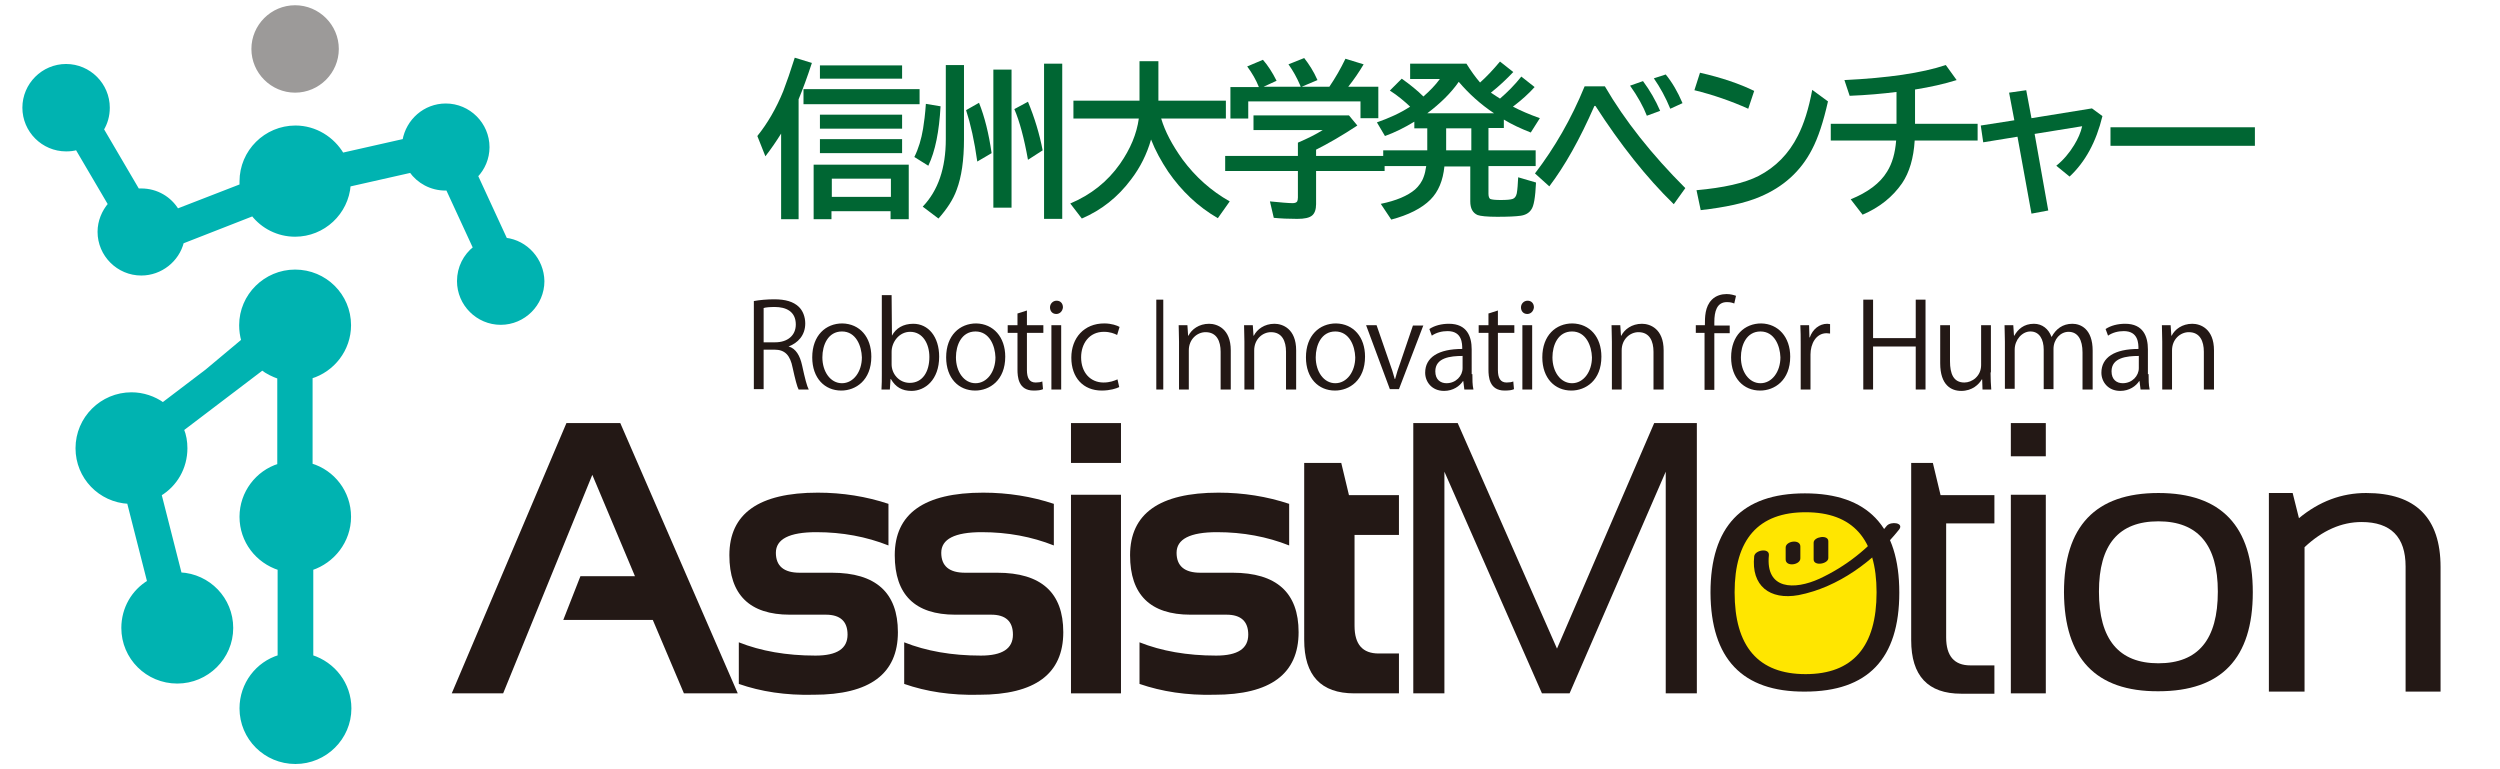 <?xml version="1.0" encoding="utf-8"?>
<!-- Generator: Adobe Illustrator 26.2.1, SVG Export Plug-In . SVG Version: 6.00 Build 0)  -->
<svg version="1.1" xmlns="http://www.w3.org/2000/svg" xmlns:xlink="http://www.w3.org/1999/xlink" x="0px" y="0px"
	 viewBox="0 0 715 220" style="enable-background:new 0 0 715 220;" xml:space="preserve">
<style type="text/css">
	.st0{fill:#231815;}
	.st1{fill:none;stroke:#231815;stroke-width:1.996;stroke-miterlimit:10;}
	.st2{fill:#FFE600;}
	.st3{fill:none;stroke:#FFE600;}
	.st4{fill:#9C9A99;}
	.st5{fill:none;stroke:#9C9A99;}
	.st6{fill:#00B3B1;}
	.st7{fill:none;stroke:#00B3B1;}
	.st8{fill:#006633;}
</style>
<g id="レイヤー_1_xA0_画像_00000123434672039652426440000009986926053356021178_">
	<g>
		<path class="st0" d="M225.6,99.1c2,0.6,3.2,2.6,3.8,5.4c0.8,3.7,1.4,6,1.9,6.9h-2.9c-0.4-0.7-1-3-1.7-6.2
			c-0.7-3.6-2.2-5.2-5.2-5.2h-3.1v11.3h-2.8V86.1c1.6-0.3,3.8-0.5,5.8-0.5c3.3,0,5.5,0.7,7,2.1c1.2,1.1,1.9,2.9,1.9,4.8
			c0,3.4-2.1,5.6-4.8,6.6V99.1z M221.7,97.9c3.6,0,5.9-2,5.9-5.1c0-3.8-2.9-5-6-5c-1.5,0-2.6,0.1-3.2,0.3v9.8H221.7z"/>
		<path class="st0" d="M249.2,102c0,6.8-4.5,9.7-8.6,9.7c-4.7,0-8.3-3.5-8.3-9.5c0-6.3,3.9-9.7,8.6-9.7
			C245.9,92.6,249.2,96.4,249.2,102 M240.8,94.8c-4,0-5.6,3.9-5.6,7.4c0,4.1,2.3,7.4,5.6,7.4c3.3,0,5.7-3.3,5.7-7.4
			C246.4,98.9,244.8,94.8,240.8,94.8"/>
		<path class="st0" d="M255.1,96c1.1-2.1,3.2-3.4,6.1-3.4c4.3,0,7.4,3.7,7.4,9.4c0,6.7-4.1,9.8-7.9,9.8c-2.7,0-4.6-1.1-5.9-3.4h-0.1
			l-0.2,3h-2.4c0.1-1.2,0.1-3.1,0.1-4.5V84.4h2.8L255.1,96L255.1,96z M255,104.2c0,2.7,2.1,5.3,5.2,5.3c3.6,0,5.6-3.1,5.6-7.4
			c0-3.8-1.9-7.2-5.5-7.2c-3.2,0-5.3,3-5.3,5.7V104.2z"/>
		<path class="st0" d="M287.5,102c0,6.8-4.5,9.7-8.6,9.7c-4.7,0-8.3-3.5-8.3-9.5c0-6.3,3.9-9.7,8.6-9.7
			C284.1,92.6,287.5,96.4,287.5,102 M279,94.8c-4,0-5.6,3.9-5.6,7.4c0,4.1,2.3,7.4,5.6,7.4c3.3,0,5.7-3.3,5.7-7.4
			C284.6,98.9,283,94.8,279,94.8"/>
		<path class="st0" d="M290.9,89.7l2.8-0.9V93h4.7v2.2h-4.7v10.6c0,2.3,0.7,3.6,2.5,3.6c0.8,0,1.4-0.1,1.9-0.3l0.2,2.2
			c-0.6,0.3-1.5,0.4-2.7,0.4c-4.4,0-4.6-4-4.6-6V95.2h-2.8V93h2.8V89.7z"/>
		<path class="st0" d="M302.1,89.8c-1.1,0-1.8-0.8-1.8-1.9c0-1,0.8-1.9,1.9-1.9c1.1,0,1.8,0.8,1.8,1.9
			C303.9,89,303.1,89.8,302.1,89.8 M303.5,111.4h-2.8V93h2.8V111.4z"/>
		<path class="st0" d="M320.1,110.7c-0.8,0.4-2.6,1-5,1c-5.3,0-8.7-3.7-8.7-9.4c0-5.7,3.7-9.8,9.4-9.8c2.1,0,3.7,0.6,4.4,1l-0.7,2.3
			c-0.8-0.4-2-0.9-3.8-0.9c-4.2,0-6.5,3.4-6.5,7.3c0,4.4,2.7,7.2,6.4,7.2c1.8,0,3.1-0.5,4-0.9L320.1,110.7z"/>
		<line class="st1" x1="331.7" y1="111.4" x2="331.7" y2="85.7"/>
		<path class="st0" d="M351.9,111.4h-2.8v-10.8c0-3-1.1-5.6-4.3-5.6c-2.4,0-4.8,2-4.8,5.2v11.2h-2.8V97.7c0-1.9-0.1-3.3-0.1-4.7h2.5
			l0.2,3h0.1c0.9-1.8,3-3.4,5.9-3.4c2.3,0,6.2,1.4,6.2,7.6V111.4z"/>
		<path class="st0" d="M370.6,111.4h-2.8v-10.8c0-3-1.1-5.6-4.3-5.6c-2.4,0-4.8,2-4.8,5.2v11.2h-2.8V97.7c0-1.9-0.1-3.3-0.1-4.7h2.5
			l0.2,3h0.1c0.9-1.8,3-3.4,5.9-3.4c2.3,0,6.2,1.4,6.2,7.6V111.4z"/>
		<path class="st0" d="M390.4,102c0,6.8-4.5,9.7-8.6,9.7c-4.7,0-8.3-3.5-8.3-9.5c0-6.3,3.9-9.7,8.6-9.7
			C387.1,92.6,390.4,96.4,390.4,102 M381.9,94.8c-4,0-5.6,3.9-5.6,7.4c0,4.1,2.3,7.4,5.6,7.4c3.3,0,5.7-3.3,5.7-7.4
			C387.5,98.9,385.9,94.8,381.9,94.8"/>
		<path class="st0" d="M407.1,93l-7,18.3h-2.6L390.7,93h3l3.7,10.7c0.6,1.6,1.1,3.2,1.5,4.7h0.1c0.4-1.5,0.9-3.1,1.5-4.7l3.6-10.6
			H407.1z"/>
		<path class="st0" d="M421.1,107c0,1.5,0,3.1,0.3,4.4h-2.6l-0.3-2.4h-0.1c-0.9,1.4-2.8,2.8-5.4,2.8c-3.5,0-5.4-2.6-5.4-5.2
			c0-4.4,3.8-6.8,10.6-6.8c0-1.5,0-5.1-4.2-5.1c-1.6,0-3.2,0.4-4.5,1.3l-0.7-1.9c1.5-1,3.5-1.5,5.6-1.5c5.2,0,6.5,3.7,6.5,7.3V107z
			 M418.3,101.8c-3.5,0-7.8,0.5-7.8,4.4c0,2.4,1.5,3.4,3.2,3.4c2.7,0,4.6-2.1,4.6-4.3V101.8z"/>
		<path class="st0" d="M425.6,89.7l2.8-0.9V93h4.7v2.2h-4.7v10.6c0,2.3,0.7,3.6,2.5,3.6c0.8,0,1.4-0.1,1.9-0.3l0.2,2.2
			c-0.6,0.3-1.5,0.4-2.7,0.4c-4.4,0-4.6-4-4.6-6V95.2h-2.8V93h2.8V89.7z"/>
		<path class="st0" d="M436.8,89.8c-1.1,0-1.8-0.8-1.8-1.9c0-1,0.8-1.9,1.9-1.9c1.1,0,1.8,0.8,1.8,1.9
			C438.6,89,437.8,89.8,436.8,89.8 M438.2,111.4h-2.8V93h2.8V111.4z"/>
		<path class="st0" d="M458,102c0,6.8-4.5,9.7-8.6,9.7c-4.7,0-8.3-3.5-8.3-9.5c0-6.3,3.9-9.7,8.6-9.7C454.7,92.6,458,96.4,458,102
			 M449.6,94.8c-4,0-5.6,3.9-5.6,7.4c0,4.1,2.3,7.4,5.6,7.4c3.3,0,5.7-3.3,5.7-7.4C455.2,98.9,453.6,94.8,449.6,94.8"/>
		<path class="st0" d="M475.7,111.4h-2.8v-10.8c0-3-1.1-5.6-4.3-5.6c-2.4,0-4.8,2-4.8,5.2v11.2H461V97.7c0-1.9-0.1-3.3-0.1-4.7h2.5
			l0.2,3h0.1c0.9-1.8,3-3.4,5.9-3.4c2.3,0,6.2,1.4,6.2,7.6V111.4z"/>
		<path class="st0" d="M487.6,93c0-2.3,0-5.3,2-7.3c1.2-1.2,2.8-1.6,4.2-1.6c1.2,0,2.1,0.3,2.7,0.5l-0.5,2.2
			c-0.5-0.2-1.1-0.4-2.1-0.4c-2.9,0-3.6,2.7-3.6,5.7v1h4.4v2.2h-4.4v16.2h-2.8V95.2h-2.5V93H487.6z"/>
		<path class="st0" d="M512,102c0,6.8-4.5,9.7-8.6,9.7c-4.7,0-8.3-3.5-8.3-9.5c0-6.3,3.9-9.7,8.6-9.7C508.6,92.6,512,96.4,512,102
			 M503.5,94.8c-4,0-5.6,3.9-5.6,7.4c0,4.1,2.3,7.4,5.6,7.4c3.3,0,5.7-3.3,5.7-7.4C509.1,98.9,507.5,94.8,503.5,94.8"/>
		<path class="st0" d="M523.4,95.4c-0.3,0-0.6-0.1-1-0.1c-3,0-4.6,3-4.6,6.1v10H515V98.5c0-2,0-3.7-0.1-5.5h2.5l0.1,3.5h0.1
			c0.8-2.3,2.7-3.9,5-3.9c0.3,0,0.5,0.1,0.8,0.1V95.4z"/>
		<polygon class="st0" points="550.7,111.4 547.9,111.4 547.9,99.1 535.7,99.1 535.7,111.4 532.9,111.4 532.9,85.7 535.7,85.7 
			535.7,96.7 547.9,96.7 547.9,85.7 550.7,85.7 		"/>
		<path class="st0" d="M569.3,106.5c0,1.9,0.1,3.5,0.2,4.9H567l-0.1-2.9h-0.1c-0.8,1.4-2.7,3.3-5.9,3.3c-2.8,0-6-1.6-6-7.9V93h2.8
			v10.3c0,3.6,1,6.1,4.1,6.1c2.2,0,4.8-1.8,4.8-5V93h2.8V106.5z"/>
		<path class="st0" d="M598.4,111.4h-2.8v-10.6c0-3.6-1.3-5.9-4-5.9c-2.3,0-4.3,2.1-4.3,4.9v11.5h-2.8V100c0-2.9-1.2-5.2-3.8-5.2
			c-2.4,0-4.5,2.4-4.5,5.2v11.2h-2.8V97.7c0-1.9-0.1-3.2-0.1-4.7h2.5l0.2,3h0.1c1-1.8,2.7-3.4,5.6-3.4c2.4,0,4.2,1.5,5,3.7h0.1
			c1.2-2.2,3.1-3.7,5.9-3.7c2.3,0,5.8,1.4,5.8,7.7V111.4z"/>
		<path class="st0" d="M614.5,107c0,1.5,0,3.1,0.3,4.4h-2.6l-0.3-2.4h-0.1c-0.9,1.4-2.8,2.8-5.4,2.8c-3.5,0-5.4-2.6-5.4-5.2
			c0-4.4,3.8-6.8,10.6-6.8c0-1.5,0-5.1-4.2-5.1c-1.6,0-3.2,0.4-4.5,1.3l-0.7-1.9c1.5-1,3.5-1.5,5.6-1.5c5.2,0,6.5,3.7,6.5,7.3V107z
			 M611.7,101.8c-3.5,0-7.8,0.5-7.8,4.4c0,2.4,1.5,3.4,3.2,3.4c2.7,0,4.6-2.1,4.6-4.3V101.8z"/>
		<path class="st0" d="M633.1,111.4h-2.8v-10.8c0-3-1.1-5.6-4.3-5.6c-2.4,0-4.8,2-4.8,5.2v11.2h-2.8V97.7c0-1.9-0.1-3.3-0.1-4.7h2.5
			l0.2,3h0.1c0.9-1.8,3-3.4,5.9-3.4c2.3,0,6.2,1.4,6.2,7.6V111.4z"/>
		<path class="st0" d="M489.2,169.5c0-18.9,9-28.4,27-28.4c18,0,27,9.5,27,28.4c0,18.9-9,28.3-27,28.3
			C498.3,197.9,489.3,188.4,489.2,169.5"/>
		<path class="st2" d="M516.4,192.3c13.2,0,19.8-7.6,19.8-22.9c0-15-6.6-22.4-19.8-22.4c-13.2,0-19.8,7.5-19.8,22.4
			C496.6,184.7,503.2,192.3,516.4,192.3"/>
		<path class="st3" d="M516.4,192.3c13.2,0,19.8-7.6,19.8-22.9c0-15-6.6-22.4-19.8-22.4c-13.2,0-19.8,7.5-19.8,22.4
			C496.6,184.7,503.2,192.3,516.4,192.3z"/>
		<path class="st0" d="M510.7,156.6v3.4c0,2.2,4.2,1.6,4.2-0.3v-3.4C514.9,154.1,510.7,154.7,510.7,156.6"/>
		<path class="st0" d="M518.7,155.2v4.8c0,2,4.2,1.3,4.2-0.4v-4.8C522.9,152.8,518.7,153.5,518.7,155.2"/>
		<path class="st0" d="M501.7,159.1c-0.9,8.4,4.4,12.6,12.7,11.1c11.3-2.2,21.6-9.8,28.7-18.7c1.6-2-2.3-2.5-3.5-1.1
			c-5.2,6.5-11.7,11.6-19.2,15.1c-7.2,3.3-15.5,3.2-14.5-6.7C506.1,156.6,501.9,157.3,501.7,159.1"/>
		<path class="st0" d="M590.3,169.4c0-18.9,9-28.4,27-28.4c18,0,27,9.5,27,28.4c0,18.9-9,28.3-27,28.3
			C599.4,197.8,590.4,188.3,590.3,169.4 M617.3,189.7c11.4,0,17-6.8,17-20.5c0-13.4-5.7-20.1-17-20.1c-11.4,0-17,6.7-17,20.1
			C600.3,182.9,606,189.7,617.3,189.7"/>
		<path class="st0" d="M648.9,197.8V141h6.8l1.8,7.2c5.8-4.8,12.2-7.2,19.2-7.2c14.2,0,21.3,7.1,21.3,21.2v35.6h-10V162
			c0-8.4-4.2-12.7-12.6-12.7c-5.7,0-11.2,2.4-16.3,7.2v41.3H648.9z"/>
		<polygon class="st0" points="143.9,198.3 129.2,198.3 162,121 177.4,121 211,198.3 195.6,198.3 186.7,177.3 161.1,177.3 
			166,164.8 181.6,164.8 169.4,135.8 		"/>
		<path class="st0" d="M211.3,195.6v-11.9c6.3,2.5,13.6,3.8,21.9,3.8c6.2,0,9.2-2,9.2-6c0-3.8-2.1-5.7-6.2-5.7h-10.3
			c-11.5,0-17.3-5.7-17.3-17c0-11.9,8.4-17.9,25.3-17.9c7.1,0,13.9,1.1,20.2,3.2v11.9c-6.3-2.5-13.2-3.8-20.6-3.8
			c-7.8,0-11.6,2-11.6,5.9c0,3.8,2.3,5.7,6.8,5.7h9.2c12.6,0,18.9,5.7,18.9,17c0,11.9-8,17.9-24.1,17.9
			C224.7,198.9,217.6,197.8,211.3,195.6"/>
		<path class="st0" d="M258.6,195.6v-11.9c6.3,2.5,13.6,3.8,21.9,3.8c6.2,0,9.2-2,9.2-6c0-3.8-2.1-5.7-6.2-5.7h-10.3
			c-11.5,0-17.3-5.7-17.3-17c0-11.9,8.4-17.9,25.3-17.9c7.1,0,13.9,1.1,20.2,3.2v11.9c-6.3-2.5-13.2-3.8-20.6-3.8
			c-7.8,0-11.6,2-11.6,5.9c0,3.8,2.3,5.7,6.8,5.7h9.2c12.6,0,18.9,5.7,18.9,17c0,11.9-8,17.9-24.1,17.9
			C272,198.9,264.9,197.8,258.6,195.6"/>
		<path class="st0" d="M320.6,132.4h-14.3V121h14.3V132.4z M320.6,141.5 M320.6,198.3h-14.3v-56.8h14.3V198.3z"/>
		<path class="st0" d="M325.9,195.6v-11.9c6.3,2.5,13.6,3.8,21.9,3.8c6.2,0,9.2-2,9.2-6c0-3.8-2.1-5.7-6.2-5.7h-10.3
			c-11.5,0-17.3-5.7-17.3-17c0-11.9,8.4-17.9,25.3-17.9c7.1,0,13.9,1.1,20.2,3.2v11.9c-6.3-2.5-13.2-3.8-20.6-3.8
			c-7.8,0-11.6,2-11.6,5.9c0,3.8,2.3,5.7,6.8,5.7h9.2c12.6,0,18.9,5.7,18.9,17c0,11.9-8,17.9-24.1,17.9
			C339.4,198.9,332.3,197.8,325.9,195.6"/>
		<path class="st0" d="M373,132.4h10.6l2.2,9.2h14.3v11.4h-12.7V179c0,5.3,2.3,7.9,6.9,7.9h5.8v11.4h-12.8
			c-9.5,0-14.3-5.1-14.3-15.3V132.4z"/>
		<polygon class="st0" points="404.2,198.3 404.2,121 416.9,121 445.3,185.5 473.1,121 485.3,121 485.3,198.3 476.4,198.3 
			476.4,134.9 448.9,198.3 441,198.3 413.1,134.9 413.1,198.3 		"/>
		<path class="st0" d="M546.5,132.4h6.3l2.2,9.2h15.4v8.1h-13.8v32.6c0,5.3,2.3,8,6.9,8h6.9v8.1h-9.5c-9.5,0-14.3-5.1-14.3-15.3
			V132.4z"/>
		<path class="st0" d="M585.1,130.5h-10V121h10V130.5z M585.1,141.5 M585.1,198.3h-10v-56.8h10V198.3z"/>
	</g>
</g>
<g id="レイヤー_3_xA0_画像_00000174600628039359652280000007533938304159587499_">
	<g>
		<path class="st4" d="M84.4,2c-6.6,0-12,5.4-12,12c0,6.6,5.4,12,12,12c6.6,0,12-5.4,12-12C96.4,7.4,91,2,84.4,2"/>
		<path class="st5" d="M84.4,2c-6.6,0-12,5.4-12,12c0,6.6,5.4,12,12,12c6.6,0,12-5.4,12-12C96.4,7.4,91,2,84.4,2z"/>
		<path class="st6" d="M99.9,147.8c0-7-4.6-12.9-11-14.8l0-25.2c6.3-1.9,11-7.8,11-14.8c0-8.5-6.9-15.4-15.5-15.4
			c-8.5,0-15.5,6.9-15.5,15.4c0,1.5,0.2,3,0.6,4.4l-10.4,8.7l-12.5,9.5c-2.5-1.8-5.7-2.9-9-2.9c-8.5,0-15.5,6.9-15.5,15.5
			c0,8.3,6.5,15,14.7,15.4l5.8,22.8c-4.5,2.7-7.4,7.6-7.4,13.2c0,8.5,6.9,15.4,15.5,15.4c8.5,0,15.5-6.9,15.5-15.4
			c0-8.3-6.5-15-14.7-15.4l-5.8-22.8c4.5-2.7,7.4-7.6,7.4-13.2c0-1.9-0.3-3.7-1-5.4l22.9-17.4c1.4,1.1,3.1,1.9,4.8,2.5l0,25.2
			C73.6,135,69,140.9,69,147.8c0,7,4.6,12.8,10.9,14.8v25.2c-6.3,1.9-10.9,7.8-10.9,14.8c0,8.5,6.9,15.4,15.5,15.4
			c8.5,0,15.5-6.9,15.5-15.4c0-7-4.6-12.8-10.9-14.8l0-25.2C95.2,160.6,99.9,154.8,99.9,147.8"/>
		<path class="st7" d="M99.9,147.8c0-7-4.6-12.9-11-14.8l0-25.2c6.3-1.9,11-7.8,11-14.8c0-8.5-6.9-15.4-15.5-15.4
			c-8.5,0-15.5,6.9-15.5,15.4c0,1.5,0.2,3,0.6,4.4l-10.4,8.7l-12.5,9.5c-2.5-1.8-5.7-2.9-9-2.9c-8.5,0-15.5,6.9-15.5,15.5
			c0,8.3,6.5,15,14.7,15.4l5.8,22.8c-4.5,2.7-7.4,7.6-7.4,13.2c0,8.5,6.9,15.4,15.5,15.4c8.5,0,15.5-6.9,15.5-15.4
			c0-8.3-6.5-15-14.7-15.4l-5.8-22.8c4.5-2.7,7.4-7.6,7.4-13.2c0-1.9-0.3-3.7-1-5.4l22.9-17.4c1.4,1.1,3.1,1.9,4.8,2.5l0,25.2
			C73.6,135,69,140.9,69,147.8c0,7,4.6,12.8,10.9,14.8v25.2c-6.3,1.9-10.9,7.8-10.9,14.8c0,8.5,6.9,15.4,15.5,15.4
			c8.5,0,15.5-6.9,15.5-15.4c0-7-4.6-12.8-10.9-14.8l0-25.2C95.2,160.6,99.9,154.8,99.9,147.8z"/>
		<path class="st6" d="M144.6,68.5l-8.4-18.2c2-2.1,3.3-5,3.3-8.2c0-6.6-5.4-12-12-12c-6,0-10.9,4.4-11.9,10.1l-17.7,4
			c-2.7-4.6-7.7-7.8-13.4-7.8c-8.5,0-15.5,6.9-15.5,15.5c0,0.4,0,0.8,0,1.2l-18.3,7.1c-2.1-3.5-5.9-5.8-10.3-5.8c-0.3,0-0.7,0-1,0
			L29.2,37c1.1-1.8,1.7-3.9,1.7-6.2c0-6.6-5.4-12-12-12c-6.6,0-12,5.4-12,12c0,6.6,5.4,12,12,12c1.1,0,2.1-0.1,3.1-0.4l9.4,16
			c-1.8,2.1-3,4.9-3,7.9c0,6.6,5.4,12,12,12c5.6,0,10.4-3.9,11.7-9.1l20.2-7.9c2.8,3.6,7.2,5.9,12.1,5.9c8.1,0,14.8-6.3,15.4-14.3
			l17.7-4c2.2,3.1,5.8,5.1,9.9,5.1c0.2,0,0.4,0,0.6,0l7.8,16.9c-2.8,2.2-4.6,5.6-4.6,9.5c0,6.6,5.4,12,12,12c6.6,0,12-5.4,12-12
			C155.1,74.3,150.5,69.2,144.6,68.5"/>
		<path class="st7" d="M144.6,68.5l-8.4-18.2c2-2.1,3.3-5,3.3-8.2c0-6.6-5.4-12-12-12c-6,0-10.9,4.4-11.9,10.1l-17.7,4
			c-2.7-4.6-7.7-7.8-13.4-7.8c-8.5,0-15.5,6.9-15.5,15.5c0,0.4,0,0.8,0,1.2l-18.3,7.1c-2.1-3.5-5.9-5.8-10.3-5.8c-0.3,0-0.7,0-1,0
			L29.2,37c1.1-1.8,1.7-3.9,1.7-6.2c0-6.6-5.4-12-12-12c-6.6,0-12,5.4-12,12c0,6.6,5.4,12,12,12c1.1,0,2.1-0.1,3.1-0.4l9.4,16
			c-1.8,2.1-3,4.9-3,7.9c0,6.6,5.4,12,12,12c5.6,0,10.4-3.9,11.7-9.1l20.2-7.9c2.8,3.6,7.2,5.9,12.1,5.9c8.1,0,14.8-6.3,15.4-14.3
			l17.7-4c2.2,3.1,5.8,5.1,9.9,5.1c0.2,0,0.4,0,0.6,0l7.8,16.9c-2.8,2.2-4.6,5.6-4.6,9.5c0,6.6,5.4,12,12,12c6.6,0,12-5.4,12-12
			C155.1,74.3,150.5,69.2,144.6,68.5z"/>
	</g>
</g>
<g id="信州大学発ベンチャー">
	<g>
		<path class="st8" d="M228.4,28.4v34.3h-5V38.2c-1.3,2.1-2.8,4.3-4.5,6.5l-2.3-5.8c2.9-3.6,5.4-7.9,7.4-12.8c1-2.6,2.1-5.8,3.3-9.6
			l4.9,1.5C230.9,22,229.6,25.5,228.4,28.4z M229.8,25.5H263v4.3h-33.2V25.5z M259.9,47.1v15.6h-5.2v-2.3h-16.9v2.3h-5.1V47.1H259.9
			z M234.5,18.7H258v3.8h-23.5V18.7z M234.5,32.8H258v4h-23.5V32.8z M234.5,39.8H258v4h-23.5V39.8z M237.9,51.1v5.2h16.9v-5.2H237.9
			z"/>
		<path class="st8" d="M261.5,44.9c1.2-2.4,2-5.1,2.5-8.1c0.3-1.8,0.6-4.2,0.8-7.1l4.2,0.7c-0.4,7.2-1.5,12.8-3.5,17L261.5,44.9z
			 M270.5,18.6h5.2v21.2c0,6-0.7,10.8-2.1,14.5c-1,2.8-2.8,5.5-5.2,8.2l-4.5-3.4c4.4-4.6,6.6-11,6.6-19.3V18.6z M279.5,46.2
			c-0.8-5.8-1.9-10.7-3.2-14.7l3.7-2.1c1.6,4,2.8,8.8,3.6,14.4L279.5,46.2z M284.1,19.9h5.2v39.5h-5.2V19.9z M294,45.7
			c-1.1-6.2-2.4-11-3.9-14.5l3.9-2.1c1.9,4.6,3.3,9.2,4.2,13.9L294,45.7z M298.6,18.2h5.2v44.4h-5.2V18.2z"/>
		<path class="st8" d="M332.1,33.9c1.1,3.7,3.1,7.5,6.1,11.7c3.7,5,8.2,9,13.5,12l-3.4,4.8c-5.7-3.3-10.4-7.8-14.2-13.3
			c-2-3-3.7-6.1-4.9-9.2c-1.2,4.2-3.1,8-5.7,11.4c-3.8,5.1-8.5,8.8-14.1,11.2l-3.3-4.3c5.9-2.5,10.6-6.2,14.2-11.3
			c3-4.3,4.8-8.6,5.4-13H307v-5.1h18.9V17.5h5.4v11.3h19.3v5.1H332.1z"/>
		<path class="st8" d="M376.4,42.8v1.8H396v4.3h-19.6v9.5c0,1.5-0.4,2.6-1.1,3.2c-0.8,0.7-2.2,1-4.3,1c-2.4,0-4.7-0.1-6.7-0.3
			l-1.1-4.7c3.1,0.3,5.3,0.5,6.5,0.5c0.7,0,1.1-0.2,1.3-0.5c0.1-0.2,0.2-0.6,0.2-1.1v-7.6h-20.8v-4.3h20.8v-3.8
			c2.8-1.2,5.2-2.4,7.1-3.6h-19.8v-4.2h27.3l2.4,2.9C383.8,38.8,379.8,41.1,376.4,42.8z M360,24.8c-0.8-2-1.9-3.9-3.3-5.8l4.5-1.9
			c1.4,1.6,2.7,3.6,3.9,6l-3.7,1.7H372c-0.1-0.2-0.1-0.3-0.2-0.5c-0.9-2.1-2-4.1-3.3-5.9l4.5-1.8c1.4,1.8,2.7,3.8,3.8,6.3l-4.5,1.9
			h7.9c1.7-2.5,3.2-5.1,4.6-8l5.2,1.6c-1.3,2.2-2.8,4.4-4.4,6.4h8.6v9h-5.1V29H357v4.9h-5.1v-9H360z"/>
		<path class="st8" d="M429,28.2c2.1-1.8,4.2-3.9,6.1-6.3l3.8,3c-1.7,1.9-3.7,3.7-6.2,5.6c2.1,1.1,4.6,2.2,7.7,3.3l-2.6,4.1
			c-2.8-1.1-5.4-2.3-7.7-3.7v2.4h-4.4V43h13.5v4.5h-13.5v7.9c0,0.8,0.2,1.3,0.5,1.5c0.5,0.2,1.5,0.3,3,0.3c1.7,0,2.8-0.1,3.4-0.3
			c0.6-0.2,1-0.7,1.2-1.6c0.2-1.1,0.3-2.6,0.4-4.6l5.1,1.5c-0.2,4.2-0.6,6.8-1.4,7.8c-0.6,0.9-1.6,1.5-3,1.7
			c-1.4,0.2-3.6,0.3-6.7,0.3c-2.9,0-4.8-0.2-5.6-0.5c-1.4-0.6-2.1-1.9-2.1-3.9v-10h-7.4c-0.4,4-1.7,7.2-4,9.5
			c-2.5,2.5-6.3,4.4-11.2,5.7l-3-4.5c4.4-0.9,7.7-2.3,9.8-4.1c1.1-1,2-2.2,2.5-3.7c0.3-0.8,0.5-1.7,0.7-3h-12.3V43h12.6v-6.3h-3.7
			v-1.9c-2.8,1.7-5.6,3.1-8.4,4.1l-2.3-3.9c3.4-1.2,6.6-2.6,9.5-4.5c-1.7-1.6-3.6-3.2-5.8-4.6l3.4-3.4c2.4,1.7,4.5,3.4,6.2,5.1
			c1.8-1.6,3.4-3.2,4.7-5h-8.5v-4.4h16.1c1.3,2.1,2.6,3.9,3.9,5.4c1.8-1.6,3.7-3.6,5.7-6l3.8,3c-1.9,2-4,4-6.4,5.9
			C427.5,27.2,428.3,27.8,429,28.2z M408.2,32.4h19.1c-3.9-2.6-7.2-5.6-10.1-9C415,26.6,411.9,29.6,408.2,32.4z M420.8,36.7h-7.2V43
			h7.2V36.7z"/>
		<path class="st8" d="M439,49.6c5.6-7.3,10.4-15.6,14.2-24.9h5.8c5.7,9.8,13.4,19.5,23,29.1l-3.3,4.6c-7.9-7.7-15.3-17.1-22.4-28.1
			H456c-4.2,9.6-8.5,17.2-12.9,23L439,49.6z M471,33.1c-1-2.6-2.6-5.5-4.8-8.6l3.7-1.3c2,2.7,3.6,5.5,4.9,8.5L471,33.1z M477.7,31.1
			c-1.3-3.2-2.9-6.1-4.7-8.7l3.4-1.1c1.8,2.2,3.4,4.9,4.8,8.2L477.7,31.1z"/>
		<path class="st8" d="M500,31.1c-4.9-2.2-10.1-4-15.4-5.3l1.6-5c6.2,1.4,11.4,3.2,15.5,5.2L500,31.1z M485.2,54.4
			c7.7-0.7,13.7-2,17.8-4.1c4.8-2.5,8.6-6.3,11.2-11.5c1.7-3.3,3.1-7.7,4.1-13.1l4.5,3.3c-1.3,5.8-2.8,10.4-4.6,13.8
			c-3.2,6.2-8.2,10.7-14.9,13.5c-4.2,1.8-9.9,3-16.9,3.8L485.2,54.4z"/>
		<path class="st8" d="M542.4,35.3v-9c-4,0.5-8.4,0.9-13.4,1.1l-1.5-4.5c12.4-0.6,22.1-2,29-4.3l3.1,4.3c-3.5,1.1-7.5,2-11.9,2.7
			v9.8h17.9v4.8h-18c-0.3,5-1.5,9.1-3.6,12.2c-2.7,3.9-6.4,6.9-11.3,9l-3.4-4.4c4.9-2,8.4-4.6,10.4-7.9c1.5-2.4,2.3-5.3,2.6-8.9
			h-18.7v-4.8H542.4z"/>
		<path class="st8" d="M579.5,25.8l1.5,8l17.3-2.8l3,2.2c-1.8,7.4-4.9,13.1-9.4,17.3l-3.8-3.1c2-1.6,3.7-3.6,5.1-5.9
			c1.1-1.8,1.9-3.6,2.3-5.4l-13.6,2.2l3.9,21.9l-4.8,0.9l-4-22l-9.8,1.6l-0.7-4.8l9.6-1.5l-1.5-7.9L579.5,25.8z"/>
		<path class="st8" d="M603.6,36.4h41.3v5.3h-41.3V36.4z"/>
	</g>
</g>
</svg>
